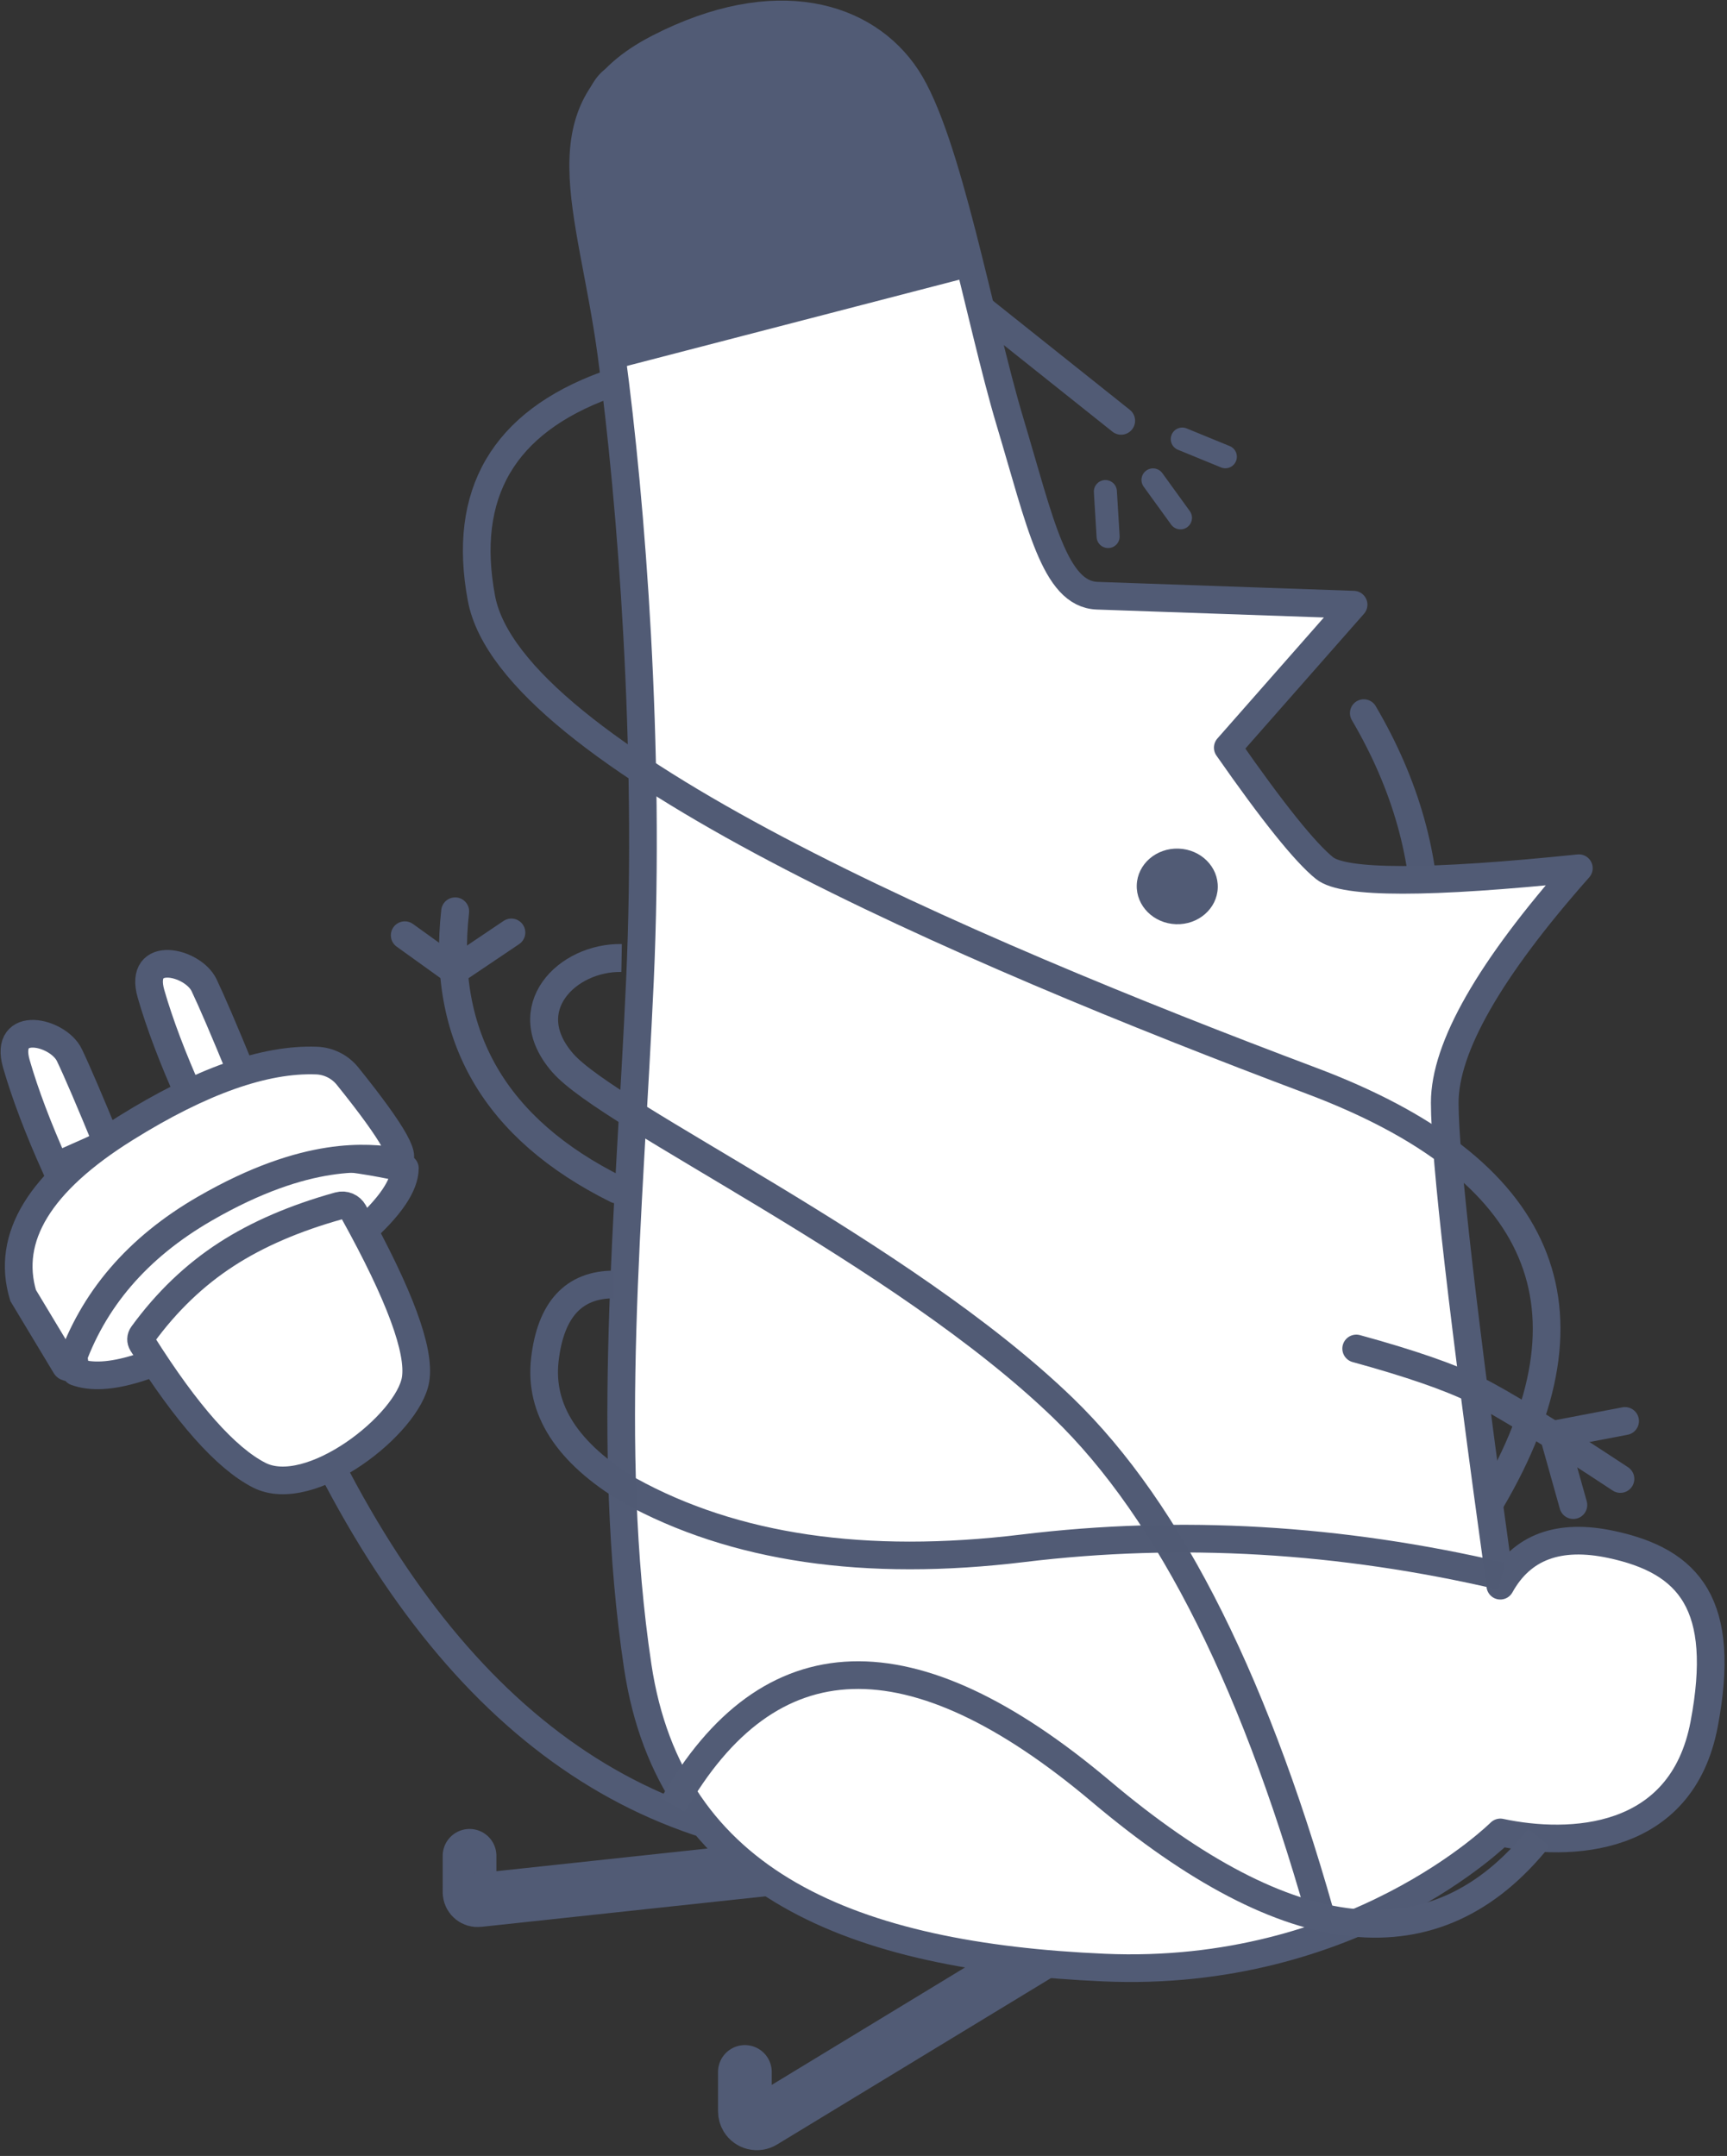 <svg xmlns="http://www.w3.org/2000/svg" width="153" height="191" viewBox="0 0 153 191">
  <rect x="0" y="0" width="153" height="191" fill="#333333" stroke="none"/>
  <g fill="none" fill-rule="evenodd" transform="translate(-3)">
    <path stroke="#515B75" stroke-linecap="round" stroke-width="2.451" d="M123.821,63.177 C127.547,69.522 129.372,76.019 129.295,82.668" opacity=".993"/>
    <path stroke="#515B75" stroke-width="2.451" d="M103.164,90.812 C116.117,116.408 115.32,137.739 100.773,154.806 C86.227,171.873 68.388,180.016 47.257,179.236" transform="scale(-1 1) rotate(52 0 -28.536)"/>
    <path fill="#FFF" stroke="#515B75" stroke-linejoin="round" stroke-width="2.451" d="M38.379,107.56 C37.503,110.295 33.606,113.006 26.689,115.692 C15.45,120.036 8.628,121.279 6.222,119.423 C8.631,114.359 11.134,110.719 13.73,108.501 C17.625,105.175 31.274,102.013 31.928,101.679 C32.364,101.457 34.514,103.417 38.379,107.56 Z" transform="scale(-1 1) rotate(52 0 65.237)"/>
    <path fill="#FFF" stroke="#515B75" stroke-width="2.451" d="M19.674,97.41 C17.632,93.827 16.268,91.343 15.58,89.958 C14.549,87.88 16.653,83.376 19.088,86.74 C20.71,88.982 22.391,91.749 24.129,95.04 L19.674,97.41 Z" transform="scale(-1 1) rotate(52 0 51.038)"/>
    <path fill="#FFF" stroke="#515B75" stroke-width="2.451" d="M7.744,103.608 C5.703,100.025 4.338,97.541 3.651,96.156 C2.619,94.079 4.724,89.574 7.158,92.938 C8.781,95.181 10.461,97.947 12.2,101.238 L7.744,103.608 Z" transform="scale(-1 1) rotate(52 0 81.695)"/>
    <path fill="#FFF" stroke="#515B75" stroke-width="2.451" d="M3.148,107.567 C5.843,103.832 10.896,100.614 18.308,97.912 C26.701,94.852 32.448,95.51 35.551,99.886 L38.16,106.699 C38.206,106.818 38.146,106.952 38.027,106.998 C37.976,107.017 37.92,107.018 37.868,107 C32.071,104.982 25.982,105.259 19.601,107.832 C9.77,111.796 7.088,116.54 5.908,118.469 C5.175,119.667 4.054,117.036 2.545,110.577 L2.545,110.577 C2.301,109.534 2.521,108.436 3.148,107.567 Z" transform="scale(-1 1) rotate(52 0 65.706)"/>
    <path fill="#FFF" stroke="#515B75" stroke-linejoin="round" stroke-width="2.451" d="M25.873,129.002 C29.383,130.935 40.147,128.29 41.096,123.294 C41.716,120.032 40.776,114.922 38.277,107.966 L38.277,107.966 C38.18,107.698 37.931,107.516 37.646,107.507 C34.033,107.385 30.632,107.877 27.445,108.981 C24.352,110.053 21.185,111.785 17.945,114.178 L17.945,114.178 C17.514,114.496 17.358,115.068 17.568,115.561 C20.845,123.278 23.613,127.758 25.873,129.002 Z" transform="scale(-1 1) rotate(52 0 58.258)"/>
    <path stroke="#515B75" stroke-linecap="round" stroke-linejoin="round" stroke-width="2.474" d="M87.513,25.471 L102.323,37.275"/>
    <path stroke="#515B75" stroke-linecap="round" stroke-width="2.474" d="M58.063,105.117 C47.106,100.14 42.05,92.099 42.898,80.996" transform="rotate(2 50.435 93.056)"/>
    <polygon fill="#FFF" points="109.567 70.336 120.777 82.597 132.369 130.442 136.49 140.656 136.49 145.379 119.308 137.431" transform="rotate(2 123.029 107.858)"/>
    <path stroke="#515B75" stroke-linecap="round" stroke-width="4.759" d="M94.858,172.604 L70.872,188.349 C70.382,188.671 69.725,188.534 69.404,188.045 C69.297,187.883 69.237,187.694 69.231,187.5 L69.108,184.011" transform="rotate(2 81.983 180.447)"/>
    <path stroke="#515B75" stroke-linecap="round" stroke-width="4.759" d="M70.69,165.157 L45.443,168.764 C45.056,168.819 44.698,168.551 44.643,168.164 C44.64,168.139 44.637,168.114 44.636,168.089 L44.523,164.867" transform="rotate(2 57.607 166.805)"/>
    <path fill="#FFF" stroke="#515B75" stroke-linecap="round" stroke-linejoin="round" stroke-width="2.451" d="M103.802,174.384 C81.648,174.183 65.171,168.398 61.587,149.132 C58.004,129.865 59.454,109.118 59.667,88.428 C59.88,67.738 57.45,46.227 55.21,33.081 C52.97,19.935 48.181,11.547 58.392,5.824 C68.603,0.101 76.674,2.27 80.496,7.645 C84.319,13.021 87.683,28.881 90.695,37.783 C93.708,46.685 95.168,52.942 98.97,52.942 C101.505,52.942 109.079,52.942 121.691,52.942 L110.993,65.991 C115.192,71.585 118.173,75.041 119.936,76.361 C121.7,77.681 129.204,77.42 142.451,75.578 C134.847,84.804 131.131,91.864 131.302,96.758 C131.474,101.652 133.611,115.848 137.715,139.346 C139.492,135.855 142.722,134.523 147.403,135.352 C154.425,136.594 157.818,140.338 156.192,150.968 C154.567,161.598 144.648,162.281 138.481,161.193 C138.481,161.193 125.956,174.584 103.802,174.384 Z" transform="rotate(2 104.353 88.414)"/>
    <polyline stroke="#515B75" stroke-linecap="round" stroke-width="2.474" points="38.818 83.025 43.315 86.024 48.241 82.45" transform="rotate(2 43.53 84.237)"/>
    <polyline stroke="#515B75" stroke-linecap="round" stroke-width="2.474" points="146.831 125.782 140.549 127.209 142.513 133.375" transform="rotate(2 143.69 129.579)"/>
    <ellipse cx="107.297" cy="78.529" fill="#515B75" rx="3.59" ry="3.35" transform="rotate(2 107.297 78.53)"/>
    <path fill="#515B75" stroke="#515B75" stroke-width=".5" d="M57.515,33.07 L89.119,23.68 C87.071,12.401 83.689,5.724 78.973,3.651 C71.9,0.542 61.538,3.355 56.591,6.704 C53.292,8.937 53.6,17.726 57.515,33.07 Z" transform="rotate(2 71.724 17.688)"/>
    <path stroke="#515B75" stroke-linecap="round" stroke-width="2.474" d="M122.964,119.887 C127.748,121.02 131.312,122.115 133.654,123.171 C135.997,124.227 140.361,126.706 146.746,130.607" transform="rotate(2 134.855 125.247)"/>
    <path stroke="#515B75" stroke-width="2.451" d="M54.979,35.394 C46.012,39.036 42.559,45.461 44.621,54.67 C47.714,68.484 88.239,84.244 119.598,94.813 C140.504,101.859 146.236,114.078 136.792,131.469" transform="rotate(2 92.621 83.432)"/>
    <path stroke="#515B75" stroke-width="2.474" d="M58.069,84.871 C53.23,84.784 48.661,89.362 52.855,94.167 C57.049,98.973 82.833,110.88 97.163,124.717 C106.717,133.941 114.502,149.568 120.52,171.597"/>
    <path stroke="#515B75" stroke-linecap="round" stroke-width="2.042" d="M100.929 43.549L101.171 47.533M105.148 42.516L107.581 45.877M107.742 38.9L111.556 40.464"/>
    <path stroke="#515B75" stroke-width="2.451" d="M136.038,139.641 C121.725,136.295 107.587,135.47 93.622,137.167 C79.658,138.865 68.039,137.158 58.767,132.048 C53.256,128.741 50.758,124.872 51.272,120.441 C51.786,116.01 53.829,113.795 57.399,113.795" opacity=".993"/>
    <path stroke="#979797" stroke-width=".5"/>
    <path stroke="#525C76" stroke-width="2.451" d="M139.337,162.79 C130.229,174.204 117.296,172.844 100.536,158.708 C83.777,144.572 71.137,144.978 62.617,159.925"/>
  </g>
</svg>
